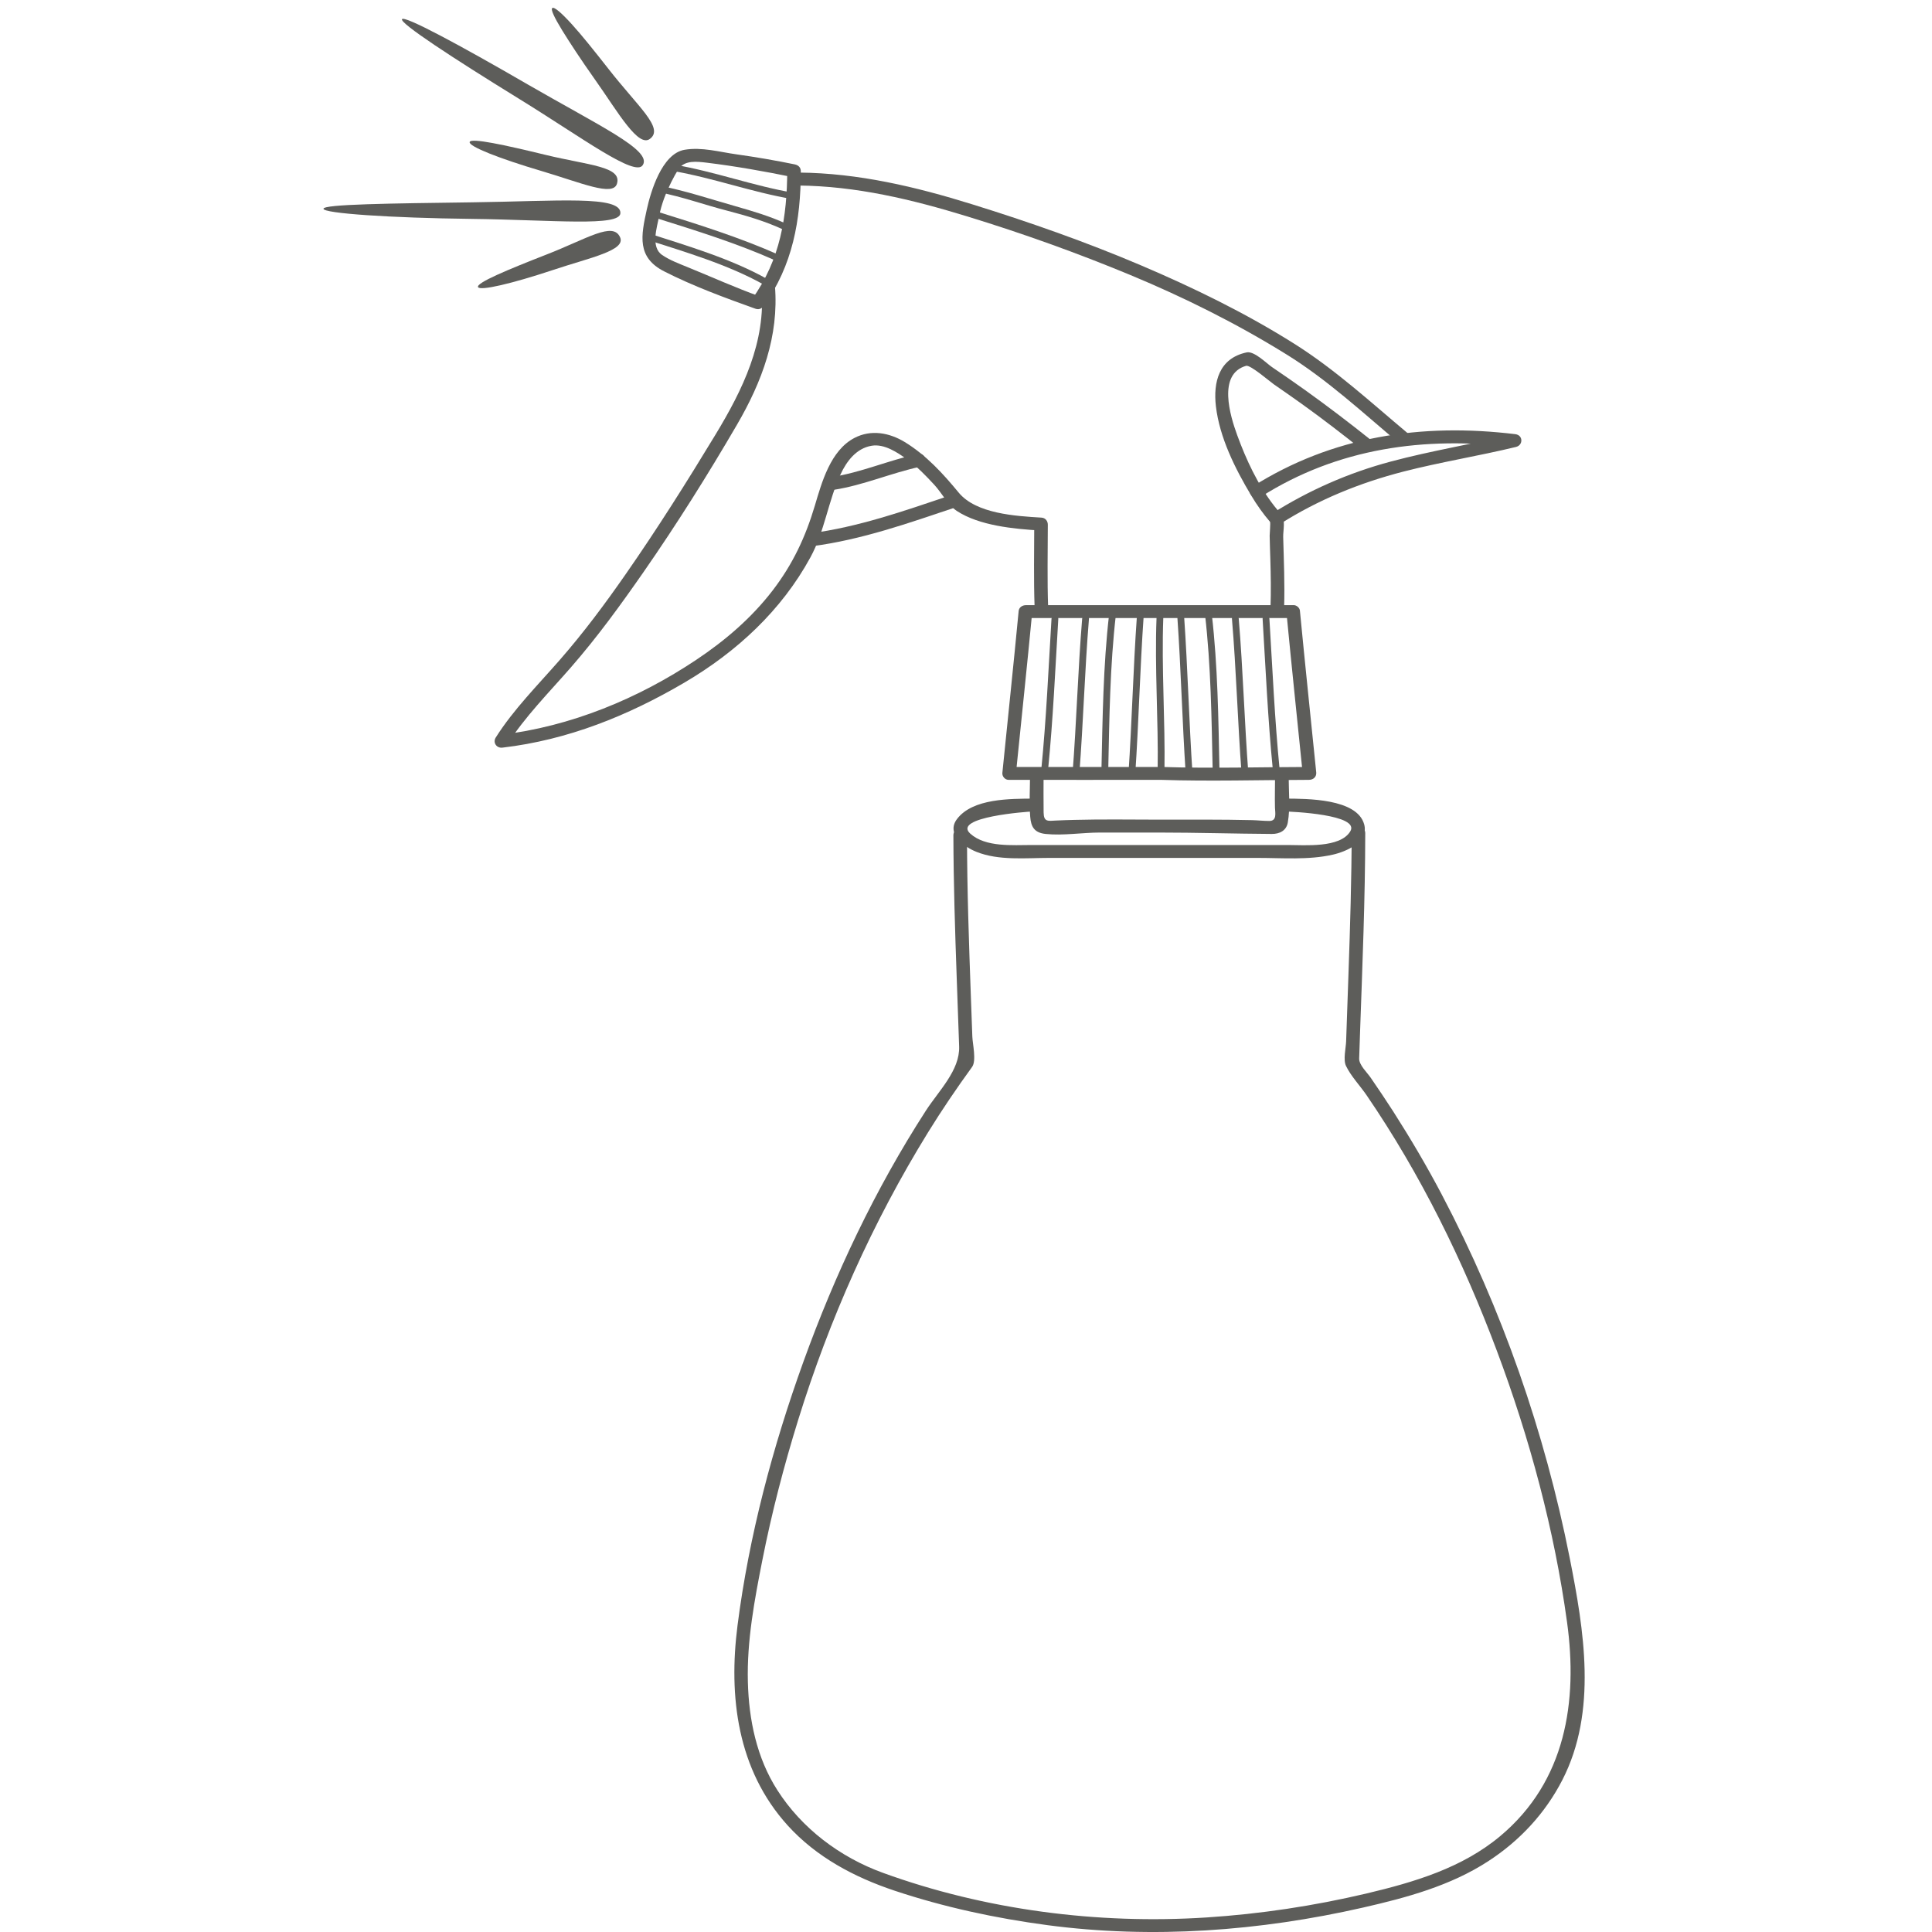 <svg width="40" height="40" viewBox="0 0 40 40" fill="none" xmlns="http://www.w3.org/2000/svg">
<path d="M27.985 17.224C27.983 18.202 27.953 19.179 27.919 20.156C27.904 20.624 27.886 21.092 27.87 21.56C27.865 21.701 27.805 21.94 27.868 22.07C27.968 22.278 28.157 22.477 28.29 22.67C29.417 24.317 30.297 26.116 30.99 27.964C31.67 29.776 32.182 31.677 32.444 33.585C32.669 35.222 32.421 36.877 31.06 38.015C30.271 38.675 29.282 38.968 28.282 39.205C27.197 39.46 26.093 39.627 24.979 39.699C22.727 39.845 20.394 39.543 18.283 38.776C17.384 38.45 16.598 37.85 16.096 37.066C15.665 36.395 15.504 35.603 15.484 34.826C15.461 33.973 15.621 33.124 15.786 32.29C15.979 31.315 16.23 30.351 16.525 29.399C17.169 27.322 18.062 25.311 19.215 23.443C19.5 22.981 19.806 22.531 20.126 22.09C20.22 21.96 20.136 21.613 20.131 21.459C20.121 21.185 20.111 20.911 20.101 20.636C20.061 19.529 20.022 18.422 20.021 17.315C20.02 17.143 19.739 17.118 19.739 17.291C19.741 18.279 19.773 19.266 19.808 20.252C19.824 20.723 19.842 21.194 19.858 21.666C19.875 22.159 19.435 22.584 19.17 22.994C18.116 24.625 17.286 26.386 16.633 28.195C15.998 29.955 15.507 31.801 15.27 33.65C15.081 35.12 15.262 36.641 16.311 37.797C16.902 38.447 17.681 38.864 18.523 39.145C19.546 39.486 20.612 39.715 21.684 39.858C23.862 40.147 26.085 39.98 28.217 39.495C29.125 39.288 30.032 39.042 30.811 38.535C31.47 38.108 31.995 37.536 32.345 36.856C33.078 35.432 32.794 33.746 32.499 32.255C31.983 29.652 31.099 27.105 29.852 24.735C29.544 24.149 29.206 23.576 28.847 23.014C28.694 22.776 28.535 22.54 28.374 22.306C28.303 22.204 28.136 22.047 28.14 21.916C28.145 21.73 28.153 21.543 28.159 21.357C28.207 19.988 28.264 18.618 28.266 17.248C28.266 17.076 27.985 17.051 27.985 17.224" fill="#5D5D5A"/>
<path d="M26.597 16.801C26.731 16.802 28.171 16.863 27.955 17.214C27.742 17.561 27.015 17.495 26.664 17.495C25.781 17.495 24.898 17.495 24.015 17.495C23.132 17.495 22.249 17.495 21.366 17.495C20.963 17.495 20.405 17.545 20.088 17.259C19.709 16.915 21.285 16.802 21.383 16.801C21.563 16.799 21.59 16.532 21.407 16.534C20.919 16.538 20.139 16.527 19.814 16.957C19.584 17.26 19.954 17.532 20.215 17.636C20.677 17.822 21.234 17.762 21.725 17.762C22.333 17.762 22.941 17.762 23.548 17.762C24.378 17.762 25.208 17.762 26.037 17.762C26.548 17.762 27.093 17.809 27.593 17.695C27.883 17.63 28.341 17.425 28.244 17.068C28.096 16.528 27.045 16.538 26.622 16.534C26.442 16.532 26.416 16.799 26.597 16.801Z" fill="#5D5D5A"/>
<path d="M26.399 16.035C26.399 16.265 26.391 16.496 26.397 16.726C26.4 16.824 26.444 16.999 26.277 16.997C26.16 16.997 26.042 16.983 25.925 16.98C25.289 16.965 24.652 16.97 24.015 16.97C23.424 16.97 22.833 16.959 22.242 16.975C22.119 16.979 21.994 16.981 21.871 16.988C21.693 16.998 21.61 17.02 21.607 16.82C21.603 16.567 21.606 16.312 21.606 16.058C21.607 15.886 21.326 15.861 21.326 16.035C21.325 16.322 21.307 16.618 21.329 16.905C21.345 17.12 21.415 17.241 21.648 17.266C22.01 17.304 22.409 17.237 22.773 17.237C23.179 17.237 23.585 17.237 23.99 17.237C24.772 17.237 25.552 17.261 26.332 17.266C26.497 17.267 26.632 17.195 26.662 17.032C26.717 16.72 26.68 16.374 26.68 16.058C26.68 15.886 26.399 15.861 26.399 16.035" fill="#5D5D5A"/>
<path d="M26.11 10.283C27.696 9.278 29.486 9.03 31.349 9.256C31.345 9.167 31.341 9.079 31.337 8.99C30.495 9.193 29.635 9.331 28.798 9.555C27.916 9.79 27.094 10.154 26.331 10.636C26.18 10.732 26.363 10.937 26.512 10.842C27.297 10.346 28.147 9.998 29.055 9.764C29.825 9.566 30.612 9.441 31.385 9.254C31.538 9.218 31.537 9.009 31.373 8.989C29.431 8.753 27.579 9.032 25.928 10.077C25.777 10.172 25.96 10.377 26.11 10.283" fill="#5D5D5A"/>
<path d="M16.814 11.309C17.844 11.174 18.811 10.83 19.787 10.503C19.958 10.446 19.839 10.203 19.669 10.259C18.716 10.579 17.773 10.912 16.767 11.044C16.586 11.068 16.634 11.332 16.814 11.309Z" fill="#5D5D5A"/>
<path d="M17.265 10.141C17.878 10.046 18.443 9.795 19.047 9.664C19.224 9.625 19.177 9.361 19 9.399C18.396 9.531 17.831 9.782 17.218 9.877C17.037 9.904 17.086 10.169 17.265 10.141Z" fill="#5D5D5A"/>
<path d="M16.521 3.841C17.725 3.851 18.884 4.13 20.023 4.48C21.17 4.831 22.299 5.236 23.403 5.694C24.523 6.16 25.607 6.7 26.632 7.336C27.487 7.865 28.225 8.554 28.988 9.193C29.123 9.307 29.283 9.085 29.148 8.972C28.384 8.332 27.644 7.65 26.792 7.114C25.79 6.483 24.716 5.959 23.621 5.493C22.481 5.008 21.306 4.596 20.119 4.227C18.961 3.867 17.77 3.584 16.546 3.573C16.365 3.571 16.339 3.839 16.521 3.841" fill="#5D5D5A"/>
<path d="M15.767 5.963C15.858 7.081 15.382 8.061 14.809 9.006C14.215 9.986 13.607 10.951 12.95 11.894C12.519 12.513 12.088 13.092 11.59 13.663C11.138 14.181 10.628 14.692 10.263 15.271C10.2 15.372 10.278 15.494 10.403 15.479C11.761 15.32 13.006 14.815 14.164 14.136C15.259 13.494 16.184 12.632 16.779 11.539C17.074 10.998 17.146 10.376 17.403 9.82C17.526 9.554 17.726 9.283 18.044 9.229C18.309 9.183 18.584 9.37 18.781 9.512C18.992 9.663 19.172 9.852 19.346 10.04C19.491 10.196 19.63 10.46 19.809 10.578C20.277 10.885 20.993 10.951 21.541 10.984C21.498 10.936 21.456 10.888 21.413 10.839C21.412 11.414 21.4 11.988 21.42 12.562C21.425 12.733 21.706 12.758 21.701 12.585C21.68 12.011 21.693 11.437 21.694 10.863C21.694 10.791 21.647 10.723 21.566 10.717C21.021 10.684 20.209 10.637 19.847 10.197C19.526 9.807 19.173 9.421 18.732 9.152C18.413 8.958 18.034 8.888 17.692 9.066C17.193 9.325 17.013 9.991 16.871 10.467C16.676 11.121 16.415 11.68 15.992 12.231C15.558 12.794 15.016 13.26 14.418 13.659C13.215 14.463 11.818 15.043 10.355 15.215C10.402 15.285 10.449 15.354 10.495 15.424C10.861 14.845 11.371 14.333 11.822 13.815C12.375 13.18 12.848 12.527 13.327 11.839C14.013 10.851 14.652 9.834 15.255 8.799C15.779 7.901 16.129 6.957 16.044 5.918C16.03 5.745 15.753 5.791 15.767 5.963" fill="#5D5D5A"/>
<path d="M28.381 9.108C27.937 8.753 27.485 8.409 27.022 8.077C26.795 7.914 26.565 7.757 26.335 7.6C26.22 7.521 25.966 7.263 25.811 7.296C25.235 7.418 25.116 7.914 25.174 8.412C25.25 9.059 25.571 9.702 25.907 10.262C26.021 10.453 26.148 10.633 26.294 10.803C26.308 10.819 26.286 11.06 26.287 11.093C26.29 11.257 26.296 11.42 26.301 11.583C26.311 11.909 26.316 12.236 26.305 12.562C26.3 12.734 26.581 12.759 26.586 12.585C26.602 12.095 26.58 11.606 26.567 11.116C26.564 10.993 26.619 10.757 26.53 10.653C26.479 10.594 26.428 10.534 26.38 10.473C26.041 10.038 25.798 9.512 25.613 9.004C25.471 8.614 25.202 7.745 25.799 7.574C25.886 7.549 26.294 7.902 26.375 7.958C26.571 8.092 26.764 8.229 26.957 8.366C27.388 8.675 27.807 8.999 28.221 9.329C28.36 9.44 28.52 9.218 28.381 9.108Z" fill="#5D5D5A"/>
<path d="M15.805 6.342C16.415 5.495 16.577 4.557 16.58 3.548C16.58 3.468 16.532 3.419 16.452 3.403C16.055 3.321 15.655 3.253 15.252 3.196C14.897 3.147 14.533 3.04 14.173 3.101C13.7 3.182 13.47 3.979 13.391 4.338C13.271 4.883 13.182 5.329 13.752 5.619C14.349 5.924 15.008 6.165 15.641 6.392C15.811 6.453 15.906 6.2 15.736 6.139C15.227 5.957 14.74 5.736 14.241 5.533C14.057 5.457 13.874 5.391 13.71 5.28C13.466 5.115 13.602 4.708 13.647 4.475C13.693 4.227 13.787 3.992 13.9 3.765C13.946 3.672 13.996 3.582 14.053 3.496C14.179 3.311 14.433 3.345 14.63 3.368C15.23 3.441 15.836 3.549 16.427 3.67C16.385 3.621 16.342 3.573 16.299 3.525C16.296 4.486 16.156 5.38 15.572 6.189C15.469 6.332 15.701 6.485 15.805 6.342" fill="#5D5D5A"/>
<path d="M13.927 3.54C14.766 3.682 15.57 3.982 16.409 4.122C16.498 4.137 16.536 4.008 16.446 3.994C15.607 3.853 14.804 3.553 13.964 3.41C13.876 3.396 13.838 3.525 13.927 3.54" fill="#5D5D5A"/>
<path d="M13.376 4.957C14.18 5.215 15.073 5.478 15.808 5.89C15.886 5.933 15.957 5.817 15.879 5.774C15.132 5.355 14.23 5.09 13.414 4.827C13.327 4.8 13.29 4.929 13.376 4.957" fill="#5D5D5A"/>
<path d="M13.575 4.512C14.415 4.776 15.258 5.037 16.059 5.395C16.141 5.431 16.213 5.315 16.131 5.279C15.318 4.916 14.463 4.65 13.612 4.383C13.525 4.356 13.489 4.485 13.575 4.512" fill="#5D5D5A"/>
<path d="M13.645 3.98C14.127 4.074 14.585 4.241 15.059 4.363C15.445 4.463 15.838 4.579 16.2 4.745C16.281 4.782 16.353 4.666 16.271 4.629C15.94 4.477 15.587 4.372 15.236 4.272C14.719 4.126 14.21 3.954 13.682 3.85C13.593 3.833 13.556 3.962 13.645 3.98" fill="#5D5D5A"/>
<path d="M24.034 16.146C25.056 16.179 26.078 16.148 27.099 16.146C27.195 16.146 27.26 16.081 27.251 15.99C27.138 14.873 27.02 13.757 26.913 12.641C26.908 12.585 26.846 12.529 26.787 12.529C24.939 12.529 23.091 12.529 21.243 12.529C21.166 12.529 21.098 12.573 21.09 12.651C20.984 13.769 20.865 14.885 20.753 16.001C20.745 16.069 20.804 16.146 20.881 16.146C21.932 16.148 22.983 16.146 24.034 16.146C24.215 16.146 24.241 15.879 24.059 15.879C23.008 15.879 21.957 15.881 20.905 15.879C20.948 15.928 20.991 15.976 21.033 16.024C21.146 14.908 21.264 13.791 21.371 12.675C21.32 12.715 21.27 12.756 21.218 12.796C23.067 12.796 24.914 12.796 26.762 12.796C26.72 12.759 26.677 12.723 26.635 12.685C26.742 13.803 26.86 14.919 26.973 16.036C27.023 15.983 27.074 15.931 27.124 15.879C26.102 15.881 25.081 15.912 24.059 15.879C23.878 15.873 23.852 16.14 24.034 16.146" fill="#5D5D5A"/>
<path d="M21.77 12.814C21.707 13.852 21.662 14.893 21.559 15.929C21.551 16.015 21.692 16.014 21.7 15.929C21.803 14.893 21.848 13.852 21.911 12.814C21.917 12.727 21.776 12.728 21.77 12.814Z" fill="#5D5D5A"/>
<path d="M22.405 12.809C22.317 13.88 22.288 14.955 22.205 16.026C22.199 16.112 22.34 16.112 22.346 16.026C22.429 14.955 22.458 13.88 22.546 12.809C22.554 12.722 22.413 12.723 22.405 12.809Z" fill="#5D5D5A"/>
<path d="M22.963 12.719C22.839 13.788 22.828 14.877 22.804 15.951C22.803 16.038 22.944 16.038 22.945 15.951C22.968 14.877 22.98 13.788 23.104 12.719C23.114 12.633 22.973 12.634 22.963 12.719Z" fill="#5D5D5A"/>
<path d="M23.538 12.763C23.461 13.85 23.436 14.94 23.363 16.026C23.358 16.113 23.499 16.112 23.504 16.026C23.577 14.94 23.602 13.85 23.678 12.763C23.684 12.677 23.543 12.678 23.538 12.763Z" fill="#5D5D5A"/>
<path d="M26.141 12.814C26.204 13.852 26.25 14.893 26.352 15.929C26.36 16.014 26.501 16.015 26.493 15.929C26.391 14.893 26.345 13.852 26.282 12.814C26.277 12.728 26.136 12.727 26.141 12.814Z" fill="#5D5D5A"/>
<path d="M25.506 12.809C25.596 13.88 25.625 14.955 25.706 16.026C25.713 16.112 25.854 16.112 25.847 16.026C25.765 14.955 25.736 13.88 25.647 12.809C25.64 12.723 25.499 12.722 25.506 12.809Z" fill="#5D5D5A"/>
<path d="M24.948 12.719C25.072 13.788 25.084 14.877 25.107 15.951C25.109 16.038 25.25 16.038 25.248 15.951C25.225 14.877 25.213 13.788 25.089 12.719C25.079 12.634 24.938 12.633 24.948 12.719Z" fill="#5D5D5A"/>
<path d="M24.375 12.763C24.451 13.85 24.477 14.94 24.549 16.026C24.555 16.112 24.696 16.113 24.69 16.026C24.618 14.94 24.591 13.85 24.516 12.763C24.51 12.678 24.369 12.677 24.375 12.763Z" fill="#5D5D5A"/>
<path d="M23.945 12.786C23.904 13.841 23.985 14.905 23.968 15.963C23.966 16.049 24.107 16.049 24.109 15.963C24.126 14.905 24.045 13.841 24.085 12.786C24.088 12.7 23.947 12.7 23.945 12.786Z" fill="#5D5D5A"/>
<path d="M13.306 3.421C13.225 3.541 12.922 3.407 12.469 3.136C12.015 2.865 11.413 2.456 10.729 2.035C9.361 1.192 8.272 0.478 8.323 0.397C8.374 0.316 9.529 0.938 10.924 1.747C11.655 2.169 12.302 2.513 12.741 2.786C13.18 3.06 13.411 3.265 13.306 3.421" fill="#5D5D5A"/>
<path d="M12.774 3.802C12.694 4.078 12.035 3.784 11.196 3.536C10.358 3.288 9.698 3.032 9.724 2.94C9.75 2.849 10.45 3.001 11.301 3.208C12.194 3.424 12.879 3.446 12.774 3.802" fill="#5D5D5A"/>
<path d="M12.845 4.412C12.838 4.698 11.466 4.553 9.769 4.532C8.072 4.512 6.695 4.417 6.697 4.322C6.699 4.228 8.077 4.212 9.774 4.189C11.553 4.165 12.854 4.042 12.845 4.412" fill="#5D5D5A"/>
<path d="M13.455 2.876C13.336 2.963 13.18 2.84 12.986 2.598C12.791 2.357 12.566 1.995 12.296 1.615C12.027 1.235 11.798 0.885 11.638 0.626C11.48 0.367 11.396 0.195 11.435 0.166C11.474 0.137 11.622 0.264 11.831 0.493C12.04 0.721 12.306 1.055 12.595 1.423C12.896 1.809 13.186 2.119 13.365 2.356C13.543 2.594 13.609 2.763 13.455 2.876Z" fill="#5D5D5A"/>
<path d="M12.84 4.917C12.896 5.05 12.748 5.153 12.483 5.256C12.219 5.359 11.838 5.459 11.43 5.596C10.614 5.867 9.933 6.03 9.897 5.943C9.861 5.854 10.508 5.585 11.309 5.272C12.151 4.946 12.696 4.575 12.84 4.917" fill="#5D5D5A"/>
</svg>
